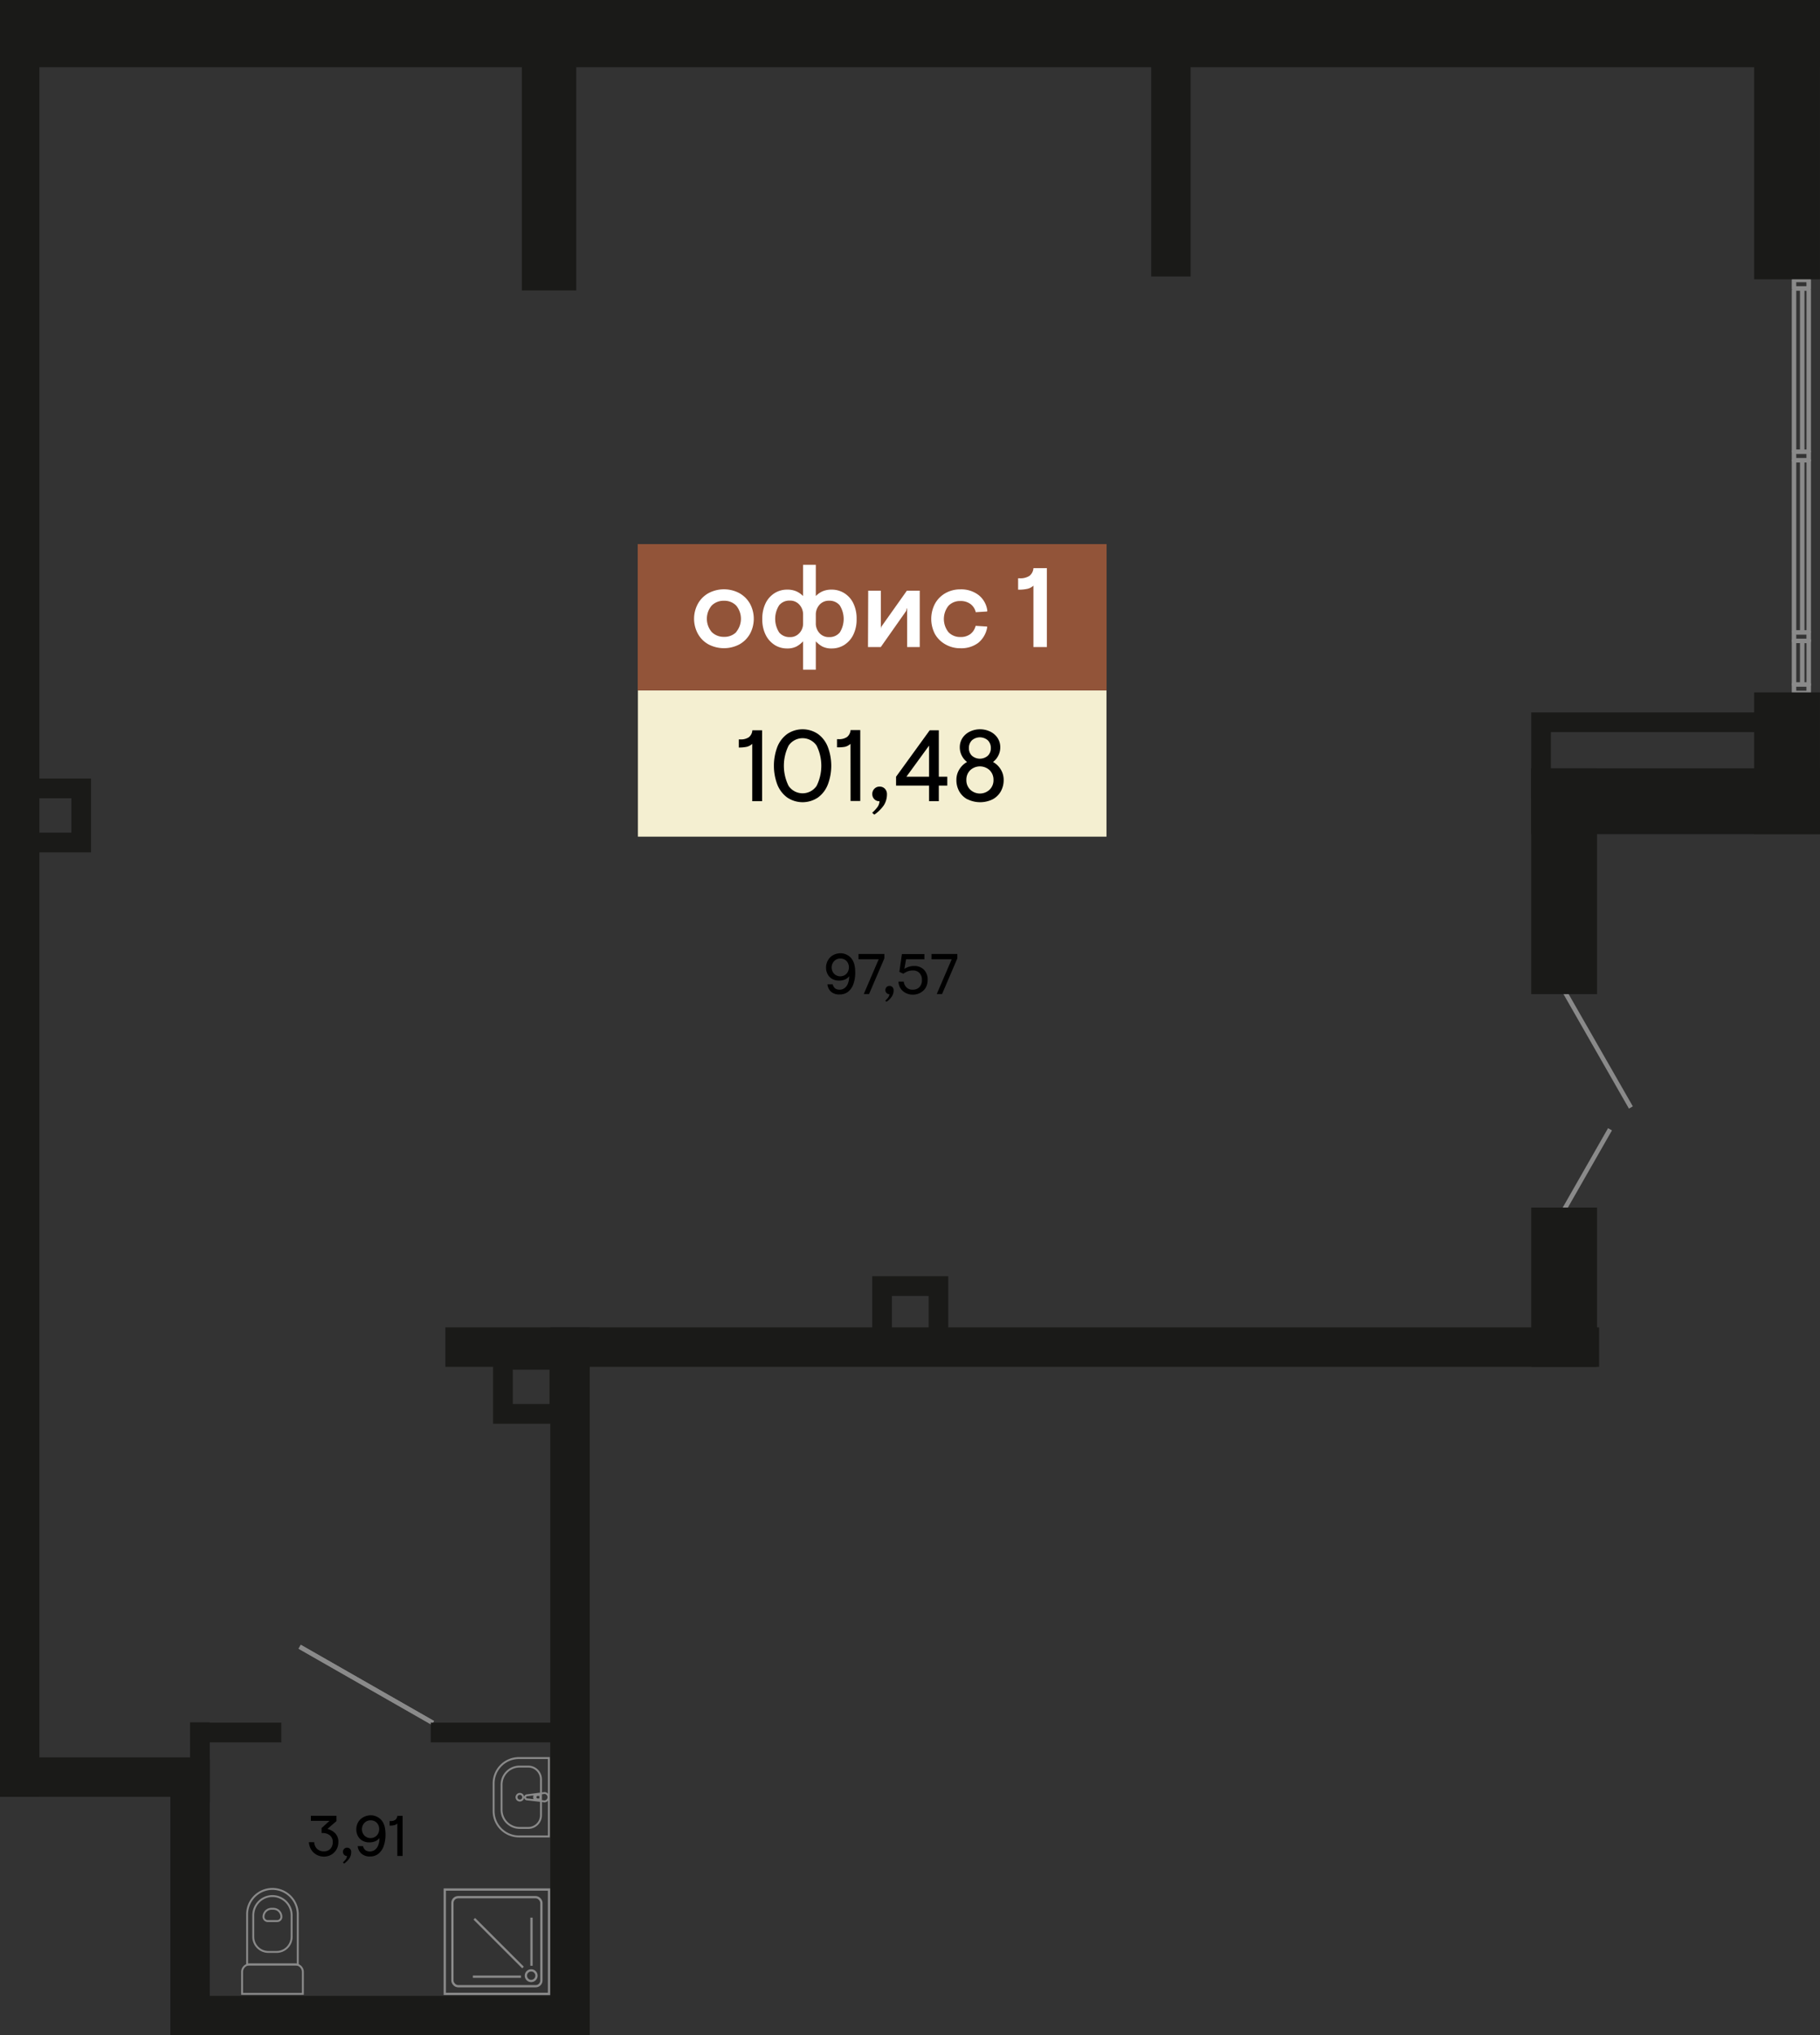 <svg id="Layer_1" data-name="Layer 1" xmlns="http://www.w3.org/2000/svg" width="343.56" height="384.01" viewBox="0 0 343.56 384.01">
  <rect x="0" y="0" width="343.56" height="384.01" fill="#333333" stroke="none"/>
  <defs>
    <style>
      .cls-1, .cls-7 {
        fill: #1a1a18;
      }

      .cls-1 {
        fill-rule: evenodd;
      }

      .cls-2 {
        fill: #f4efd1;
      }

      .cls-3 {
        fill: #925439;
      }

      .cls-4 {
        fill: #fff;
      }

      .cls-10, .cls-5, .cls-8, .cls-9 {
        fill: none;
        stroke: #8a8a8a;
      }

      .cls-5, .cls-8, .cls-9 {
        stroke-miterlimit: 22.93;
      }

      .cls-5 {
        stroke-width: 0.85px;
      }

      .cls-6 {
        fill: #8a8a8a;
      }

      .cls-8 {
        stroke-width: 0.43px;
      }

      .cls-10, .cls-9 {
        stroke-width: 0.36px;
      }

      .cls-10 {
        stroke-linecap: round;
        stroke-linejoin: round;
      }
    </style>
  </defs>
  <g>
    <path class="cls-1" d="M96.8,264.91h6.93v-6.48H96.8Zm10.65,3.72H93.08V254.71h14.37Z"/>
    <path class="cls-1" d="M168.37,251h6.93v-6.48h-6.93ZM179,254.71H164.65V240.8H179Z"/>
    <path class="cls-1" d="M6.54,157.1h6.93v-6.48H6.54Zm10.65,3.72H2.82V146.9H17.19Z"/>
    <path class="cls-1" d="M292.76,138.14v8.67h39v-8.67Zm-3.71,12.39V134.42h46.46v16.11Z"/>
    <g>
      <rect class="cls-2" x="120.42" y="130.26" width="88.45" height="27.6"/>
      <rect class="cls-3" x="120.38" y="102.66" width="88.51" height="27.6"/>
      <g>
        <path class="cls-4" d="M133.74,121.58a5.08,5.08,0,0,1-2-2,5.92,5.92,0,0,1,0-5.66,5.12,5.12,0,0,1,2-2,6.2,6.2,0,0,1,5.84,0,5.23,5.23,0,0,1,2,2,6,6,0,0,1,0,5.66,5.19,5.19,0,0,1-2,2,6.28,6.28,0,0,1-5.84,0Zm5.22-2.33a3.9,3.9,0,0,0,0-5,3.1,3.1,0,0,0-2.3-.9,3.16,3.16,0,0,0-2.31.9,3.87,3.87,0,0,0,0,5,3.17,3.17,0,0,0,2.31.91A3.11,3.11,0,0,0,139,119.25Z"/>
        <path class="cls-4" d="M151.6,121a4.81,4.81,0,0,1-1.29,1,3.79,3.79,0,0,1-1.75.35,4.34,4.34,0,0,1-2.3-.64,4.78,4.78,0,0,1-1.72-1.91,6.45,6.45,0,0,1-.64-3,6.58,6.58,0,0,1,.63-3,4.66,4.66,0,0,1,1.71-1.9,4.43,4.43,0,0,1,2.36-.65,4.29,4.29,0,0,1,1.67.3,4.21,4.21,0,0,1,1.33.91v-5.89H154v5.89a4.17,4.17,0,0,1,1.32-.91,4.27,4.27,0,0,1,1.68-.3,4.47,4.47,0,0,1,2.35.65,4.62,4.62,0,0,1,1.72,1.9,6.58,6.58,0,0,1,.63,3,6.45,6.45,0,0,1-.64,3,4.73,4.73,0,0,1-1.73,1.91,4.37,4.37,0,0,1-2.31.64,3.76,3.76,0,0,1-1.75-.35,4.58,4.58,0,0,1-1.27-1v5.36H151.6Zm-.71-1.53a2.66,2.66,0,0,0,.71-1.9V116a2.73,2.73,0,0,0-.71-1.92,2.32,2.32,0,0,0-1.8-.76,2.49,2.49,0,0,0-2,.87,4.74,4.74,0,0,0,0,5.15,2.52,2.52,0,0,0,2,.87A2.29,2.29,0,0,0,150.89,119.46Zm7.62-.11a4.8,4.8,0,0,0,0-5.15,2.5,2.5,0,0,0-2-.87,2.35,2.35,0,0,0-1.8.75A2.77,2.77,0,0,0,154,116v1.55a2.69,2.69,0,0,0,.69,1.9,2.32,2.32,0,0,0,1.8.76A2.5,2.5,0,0,0,158.51,119.35Z"/>
        <path class="cls-4" d="M163.89,111.45h2.39v7.17h0l.08-.36,4.83-6.81h2.43v10.64h-2.38v-7.32h-.05l-.14.51-4.79,6.81h-2.41Z"/>
        <path class="cls-4" d="M178.5,121.6a5.17,5.17,0,0,1-2-1.95,6.18,6.18,0,0,1,0-5.75,5.13,5.13,0,0,1,2-2,5.65,5.65,0,0,1,2.78-.7,5.41,5.41,0,0,1,3.44,1.07,4.44,4.44,0,0,1,1.66,3l-.06.11-2.13.13a2.65,2.65,0,0,0-1-1.55,3.09,3.09,0,0,0-1.91-.56,3,3,0,0,0-2.23.89,4,4,0,0,0,0,5,3,3,0,0,0,2.23.9,3,3,0,0,0,1.89-.55,2.77,2.77,0,0,0,1-1.56l2.13.13.06.1a4.8,4.8,0,0,1-1.72,3,5.33,5.33,0,0,1-3.38,1A5.55,5.55,0,0,1,178.5,121.6Z"/>
        <path class="cls-4" d="M195.08,110.5a2.53,2.53,0,0,1-1.13.6,7.53,7.53,0,0,1-1.76.16v-2.15h.3a3.17,3.17,0,0,0,1.83-.45,2,2,0,0,0,.76-1.46h2.54v14.89h-2.54Z"/>
      </g>
      <g>
        <path d="M142,140.35a2.42,2.42,0,0,1-1,.55,6.84,6.84,0,0,1-1.54.14v-1.53h.31a2.67,2.67,0,0,0,1.59-.41,1.81,1.81,0,0,0,.66-1.31h1.84v13.38H142Z"/>
        <path d="M148.6,150.47a5.54,5.54,0,0,1-1.87-2.45,10.11,10.11,0,0,1,0-7.08,5.54,5.54,0,0,1,1.87-2.45,5.19,5.19,0,0,1,5.81,0,5.45,5.45,0,0,1,1.86,2.45,10,10,0,0,1,0,7.08,5.45,5.45,0,0,1-1.86,2.45,5.19,5.19,0,0,1-5.81,0Zm5.55-2.19a8.54,8.54,0,0,0,0-7.59,3.19,3.19,0,0,0-5.29,0,8.54,8.54,0,0,0,0,7.59,3.2,3.2,0,0,0,5.29,0Z"/>
        <path d="M160.55,140.35a2.52,2.52,0,0,1-1,.55A6.74,6.74,0,0,1,158,141v-1.53h.3a2.67,2.67,0,0,0,1.59-.41,1.85,1.85,0,0,0,.67-1.31h1.83v13.38h-1.83Z"/>
        <path d="M164.64,153.35a6.66,6.66,0,0,0,1-1.08,2,2,0,0,0,.38-1.1,1.25,1.25,0,0,1-1-.41,1.36,1.36,0,0,1-.36-.93,1.4,1.4,0,0,1,.39-1,1.31,1.31,0,0,1,1-.41,1.33,1.33,0,0,1,1,.41,1.45,1.45,0,0,1,.38,1,3.87,3.87,0,0,1-.59,2.11,6.89,6.89,0,0,1-1.8,1.77Z"/>
        <path d="M175.38,148.23h-6.23v-1.68l6.35-8.76h1.72v8.76h1.6v1.68h-1.6v2.94h-1.84Zm0-1.68v-5.87l-4.28,5.87Z"/>
        <path d="M182.63,150.82a3.86,3.86,0,0,1-1.55-1.5,4.33,4.33,0,0,1-.54-2.16,3.7,3.7,0,0,1,.56-2,3.94,3.94,0,0,1,1.45-1.39,3.42,3.42,0,0,1-1-1.21,3.38,3.38,0,0,1-.37-1.56,3.19,3.19,0,0,1,.5-1.75,3.49,3.49,0,0,1,1.39-1.21,4.45,4.45,0,0,1,3.86,0,3.49,3.49,0,0,1,1.39,1.21,3.19,3.19,0,0,1,.5,1.75,3.38,3.38,0,0,1-.37,1.56,3.42,3.42,0,0,1-1,1.21,3.94,3.94,0,0,1,1.45,1.39,3.7,3.7,0,0,1,.56,2,4.33,4.33,0,0,1-.54,2.16,3.86,3.86,0,0,1-1.55,1.5,5.38,5.38,0,0,1-4.7,0ZM186.8,149a2.45,2.45,0,0,0,.74-1.84,2.49,2.49,0,0,0-.74-1.85,2.69,2.69,0,0,0-3.64,0,2.49,2.49,0,0,0-.74,1.85,2.45,2.45,0,0,0,.74,1.84,2.66,2.66,0,0,0,3.64,0Zm-.33-6.41a1.93,1.93,0,0,0,.57-1.45,2,2,0,0,0-.57-1.46,2.29,2.29,0,0,0-3,0,2,2,0,0,0-.57,1.46,1.93,1.93,0,0,0,.57,1.45,2.29,2.29,0,0,0,3,0Z"/>
      </g>
    </g>
    <g>
      <path d="M156.91,187.15a2.15,2.15,0,0,1-.72-1.43h1a1.45,1.45,0,0,0,.48.79,1.43,1.43,0,0,0,.85.22,1.48,1.48,0,0,0,.91-.3,1.92,1.92,0,0,0,.64-.88,3.67,3.67,0,0,0,.23-1.35,2.07,2.07,0,0,1-.84.63,2.86,2.86,0,0,1-1.09.19,2.6,2.6,0,0,1-1.25-.3,2.14,2.14,0,0,1-.87-.87,2.57,2.57,0,0,1-.32-1.29,2.66,2.66,0,0,1,.35-1.35,2.46,2.46,0,0,1,1-1,2.9,2.9,0,0,1,1.42-.35,2.59,2.59,0,0,1,1.16.29,2.64,2.64,0,0,1,.94.78,3.39,3.39,0,0,1,.49,1.09,6.27,6.27,0,0,1,.15,1.45,6.38,6.38,0,0,1-.34,2.19,3.27,3.27,0,0,1-1,1.46,2.47,2.47,0,0,1-1.57.51A2.31,2.31,0,0,1,156.91,187.15Zm2.57-3.18a1.54,1.54,0,0,0,.57-.62,1.76,1.76,0,0,0,.2-.81,1.72,1.72,0,0,0-.44-1.2,1.54,1.54,0,0,0-1.19-.48,1.52,1.52,0,0,0-.86.24,1.61,1.61,0,0,0-.57.62,1.81,1.81,0,0,0-.2.82,1.76,1.76,0,0,0,.2.81,1.54,1.54,0,0,0,.57.62,1.66,1.66,0,0,0,1.72,0Z"/>
      <path d="M165.87,181h-3.81V180h4.88v.82l-2.89,6.74h-1Z"/>
      <path d="M167.11,188.81a4.15,4.15,0,0,0,.56-.61,1.25,1.25,0,0,0,.22-.62.68.68,0,0,1-.55-.24.75.75,0,0,1-.21-.52.85.85,0,0,1,.22-.57.77.77,0,0,1,.56-.23.74.74,0,0,1,.56.23.81.81,0,0,1,.22.58,2.1,2.1,0,0,1-.34,1.19,3.83,3.83,0,0,1-1,1Z"/>
      <path d="M171,187.37a2.55,2.55,0,0,1-1-.87,2.65,2.65,0,0,1-.4-1.29h1a1.77,1.77,0,0,0,.51,1.08,1.55,1.55,0,0,0,1.18.44,1.71,1.71,0,0,0,1.27-.48,1.88,1.88,0,0,0,.47-1.35,1.79,1.79,0,0,0-.47-1.32,1.6,1.6,0,0,0-1.19-.47,2.76,2.76,0,0,0-1.06.18,4.29,4.29,0,0,0-.79.43l-.75-.35.48-3.35h4.25V181h-3.46l-.32,1.8a3.45,3.45,0,0,1,.82-.38,3,3,0,0,1,1-.16,2.53,2.53,0,0,1,1.88.71,2.64,2.64,0,0,1,.69,1.93,3,3,0,0,1-.33,1.39,2.62,2.62,0,0,1-1,1,2.9,2.9,0,0,1-1.49.38A2.86,2.86,0,0,1,171,187.37Z"/>
      <path d="M179.65,181h-3.81V180h4.88v.82l-2.89,6.74h-1Z"/>
    </g>
    <g>
      <path d="M59.7,349.92a2.65,2.65,0,0,1-1-1,3.07,3.07,0,0,1-.39-1.34h1a1.91,1.91,0,0,0,.53,1.25,1.74,1.74,0,0,0,1.29.48,1.6,1.6,0,0,0,1.23-.47,1.79,1.79,0,0,0,.45-1.3,1.5,1.5,0,0,0-.54-1.24,2.07,2.07,0,0,0-1.33-.44h-.24v-.94l1.51-1.37H58.68v-.95h4.84v1l-1.72,1.48a3.06,3.06,0,0,1,1.48.83,2.24,2.24,0,0,1,.59,1.65,2.74,2.74,0,0,1-.35,1.39,2.71,2.71,0,0,1-1,1,2.66,2.66,0,0,1-1.37.35A2.89,2.89,0,0,1,59.7,349.92Z"/>
      <path d="M64.72,351.41a4.8,4.8,0,0,0,.56-.61,1.15,1.15,0,0,0,.21-.62.69.69,0,0,1-.55-.24.79.79,0,0,1-.2-.52.8.8,0,0,1,.22-.57.75.75,0,0,1,.55-.23.78.78,0,0,1,.57.23.84.84,0,0,1,.21.58,2.17,2.17,0,0,1-.33,1.19,3.89,3.89,0,0,1-1,1Z"/>
      <path d="M68.24,349.75a2.15,2.15,0,0,1-.72-1.43h1a1.45,1.45,0,0,0,.48.79,1.43,1.43,0,0,0,.85.22,1.48,1.48,0,0,0,.91-.3,1.92,1.92,0,0,0,.64-.88,3.47,3.47,0,0,0,.23-1.35,2.07,2.07,0,0,1-.84.63,2.86,2.86,0,0,1-1.09.19,2.6,2.6,0,0,1-1.25-.3,2.14,2.14,0,0,1-.87-.87,2.57,2.57,0,0,1-.32-1.29,2.66,2.66,0,0,1,.35-1.35,2.46,2.46,0,0,1,1-.95,2.9,2.9,0,0,1,1.42-.35,2.59,2.59,0,0,1,1.16.29,2.64,2.64,0,0,1,.94.78,3.39,3.39,0,0,1,.49,1.09,6.27,6.27,0,0,1,.15,1.45,6.38,6.38,0,0,1-.34,2.19,3.27,3.27,0,0,1-1,1.46,2.47,2.47,0,0,1-1.57.51A2.31,2.31,0,0,1,68.24,349.75Zm2.57-3.18a1.54,1.54,0,0,0,.57-.62,1.76,1.76,0,0,0,.2-.81,1.72,1.72,0,0,0-.44-1.2,1.54,1.54,0,0,0-1.19-.48,1.52,1.52,0,0,0-.86.24,1.61,1.61,0,0,0-.57.62,1.81,1.81,0,0,0-.2.82,1.76,1.76,0,0,0,.2.81,1.54,1.54,0,0,0,.57.62,1.66,1.66,0,0,0,1.72,0Z"/>
      <path d="M75,344.07a1.49,1.49,0,0,1-.58.31,3.89,3.89,0,0,1-.87.08v-.87h.18a1.43,1.43,0,0,0,.89-.23,1,1,0,0,0,.38-.74h1v7.56H75Z"/>
    </g>
    <line class="cls-5" x1="294.95" y1="228.77" x2="303.92" y2="213.07"/>
    <line class="cls-5" x1="294.76" y1="186.06" x2="307.86" y2="208.96"/>
    <path class="cls-6" d="M339.08,54H341v-.75h-1.93Zm-.43.85a.42.42,0,0,1-.42-.42V52.85a.42.42,0,0,1,.42-.42h2.79a.42.42,0,0,1,.42.42v1.61a.42.42,0,0,1-.42.42Z"/>
    <path class="cls-6" d="M339.08,86.41H341v-.75h-1.93Zm-.43.85a.42.42,0,0,1-.42-.42V85.23a.42.42,0,0,1,.42-.42h2.79a.42.42,0,0,1,.42.42v1.61a.42.42,0,0,1-.42.42Z"/>
    <path class="cls-6" d="M339.08,130.32H341v-.75h-1.93Zm-.43.85a.42.42,0,0,1-.42-.42v-1.61a.42.42,0,0,1,.42-.42h2.79a.42.42,0,0,1,.42.42v1.61a.42.42,0,0,1-.42.42Z"/>
    <path class="cls-6" d="M339.08,120.5H341v-.75h-1.93Zm-.43.85a.42.42,0,0,1-.42-.42v-1.61a.42.42,0,0,1,.42-.42h2.79a.42.42,0,0,1,.42.42v1.61a.42.42,0,0,1-.42.42Z"/>
    <rect class="cls-6" x="341.01" y="54.66" width="0.85" height="30.62"/>
    <rect class="cls-6" x="338.23" y="54.66" width="0.85" height="30.62"/>
    <rect class="cls-6" x="339.78" y="54.66" width="0.85" height="30.62"/>
    <rect class="cls-6" x="341.01" y="86.72" width="0.85" height="32.58"/>
    <rect class="cls-6" x="338.23" y="86.72" width="0.85" height="32.58"/>
    <rect class="cls-6" x="339.78" y="86.72" width="0.85" height="32.58"/>
    <rect class="cls-6" x="341.01" y="120.69" width="0.85" height="8.66"/>
    <rect class="cls-6" x="338.23" y="120.69" width="0.85" height="8.66"/>
    <rect class="cls-6" x="339.78" y="120.69" width="0.85" height="8.66"/>
    <line class="cls-5" x1="81.72" y1="325.08" x2="56.57" y2="310.71"/>
    <line class="cls-5" x1="56.57" y1="310.71" x2="81.72" y2="325.08"/>
    <rect class="cls-7" width="343.56" height="12.68"/>
    <rect class="cls-7" x="331.13" width="12.42" height="52.7"/>
    <rect class="cls-7" x="289.05" y="227.85" width="12.42" height="30.04"/>
    <rect class="cls-7" x="331.13" y="130.64" width="12.42" height="26.76"/>
    <rect class="cls-7" x="289.05" y="144.97" width="12.42" height="42.6"/>
    <rect class="cls-7" x="289.05" y="144.97" width="54.51" height="12.42"/>
    <rect class="cls-7" x="217.31" y="2.65" width="7.44" height="49.52"/>
    <rect class="cls-7" x="103.88" y="250.45" width="7.44" height="133.56"/>
    <rect class="cls-7" x="32.16" y="331.94" width="7.44" height="52.08"/>
    <rect class="cls-7" width="7.44" height="339.01"/>
    <rect class="cls-7" x="84.07" y="250.45" width="217.79" height="7.44"/>
    <rect class="cls-7" y="331.58" width="37.5" height="7.44"/>
    <rect class="cls-7" x="37.04" y="376.58" width="70.62" height="7.44"/>
    <rect class="cls-7" x="98.51" y="1.38" width="10.27" height="53.42"/>
    <rect class="cls-7" x="81.31" y="325.03" width="26.36" height="3.72"/>
    <rect class="cls-7" x="35.88" y="325.03" width="17.22" height="3.72"/>
    <rect class="cls-7" x="35.88" y="324.97" width="3.72" height="15.1"/>
    <rect class="cls-8" x="83.96" y="356.52" width="19.68" height="19.68"/>
    <rect class="cls-8" x="85.4" y="357.96" width="16.8" height="16.8" rx="1.08"/>
    <line class="cls-8" x1="98.34" y1="372.96" x2="89.26" y2="372.96"/>
    <line class="cls-8" x1="89.53" y1="362.03" x2="98.73" y2="371.23"/>
    <line class="cls-8" x1="100.33" y1="361.82" x2="100.33" y2="370.9"/>
    <path class="cls-8" d="M100.27,373.77a1,1,0,1,1,1-1A1,1,0,0,1,100.27,373.77Z"/>
    <path class="cls-9" d="M47.11,370.65h8.64a1.42,1.42,0,0,1,1.42,1.41v4.14H45.7v-4.14A1.41,1.41,0,0,1,47.11,370.65Z"/>
    <path class="cls-9" d="M51.43,357.75h0a3.63,3.63,0,0,1,3.62,3.61v4.09a2.84,2.84,0,0,1-2.83,2.84H50.65a2.85,2.85,0,0,1-2.84-2.84v-4.09A3.63,3.63,0,0,1,51.43,357.75Z"/>
    <path class="cls-9" d="M51.25,360.15h.36a1.52,1.52,0,0,1,1.51,1.51h0a.81.81,0,0,1-.81.81H50.56a.82.82,0,0,1-.82-.81h0A1.52,1.52,0,0,1,51.25,360.15Z"/>
    <path class="cls-9" d="M51.43,356.4h0a4.79,4.79,0,0,1,4.78,4.78v9.47H46.65v-9.47A4.79,4.79,0,0,1,51.43,356.4Z"/>
    <path class="cls-9" d="M93.18,341.73V336.5a4.78,4.78,0,0,1,4.76-4.79l5.67,0,0,14.79-5.67,0A4.79,4.79,0,0,1,93.18,341.73Z"/>
    <path class="cls-9" d="M94.68,341.49v-4.76a3.4,3.4,0,0,1,3.39-3.41h1.66a2.4,2.4,0,0,1,2.39,2.39l0,6.79a2.39,2.39,0,0,1-2.38,2.39H98.09A3.42,3.42,0,0,1,94.68,341.49Z"/>
    <path class="cls-10" d="M98.13,338.47a.63.63,0,0,0-.63.63.63.63,0,1,0,1.26,0A.63.63,0,0,0,98.13,338.47Zm4.68-.17-3.44.45m0,.74,3.44.4m-.82-.37v-.85m0,0h-.53m0,.85H102m.82-1.22h0a.8.8,0,0,1,0,1.59h0m-3.44-.4a.41.41,0,0,1-.26-.37.39.39,0,0,1,.26-.37m1.77.95a.69.69,0,0,1-.33-.59.68.68,0,0,1,.33-.59m.32,1a.42.42,0,0,1-.38-.42.43.43,0,0,1,.38-.43"/>
  </g>
</svg>
